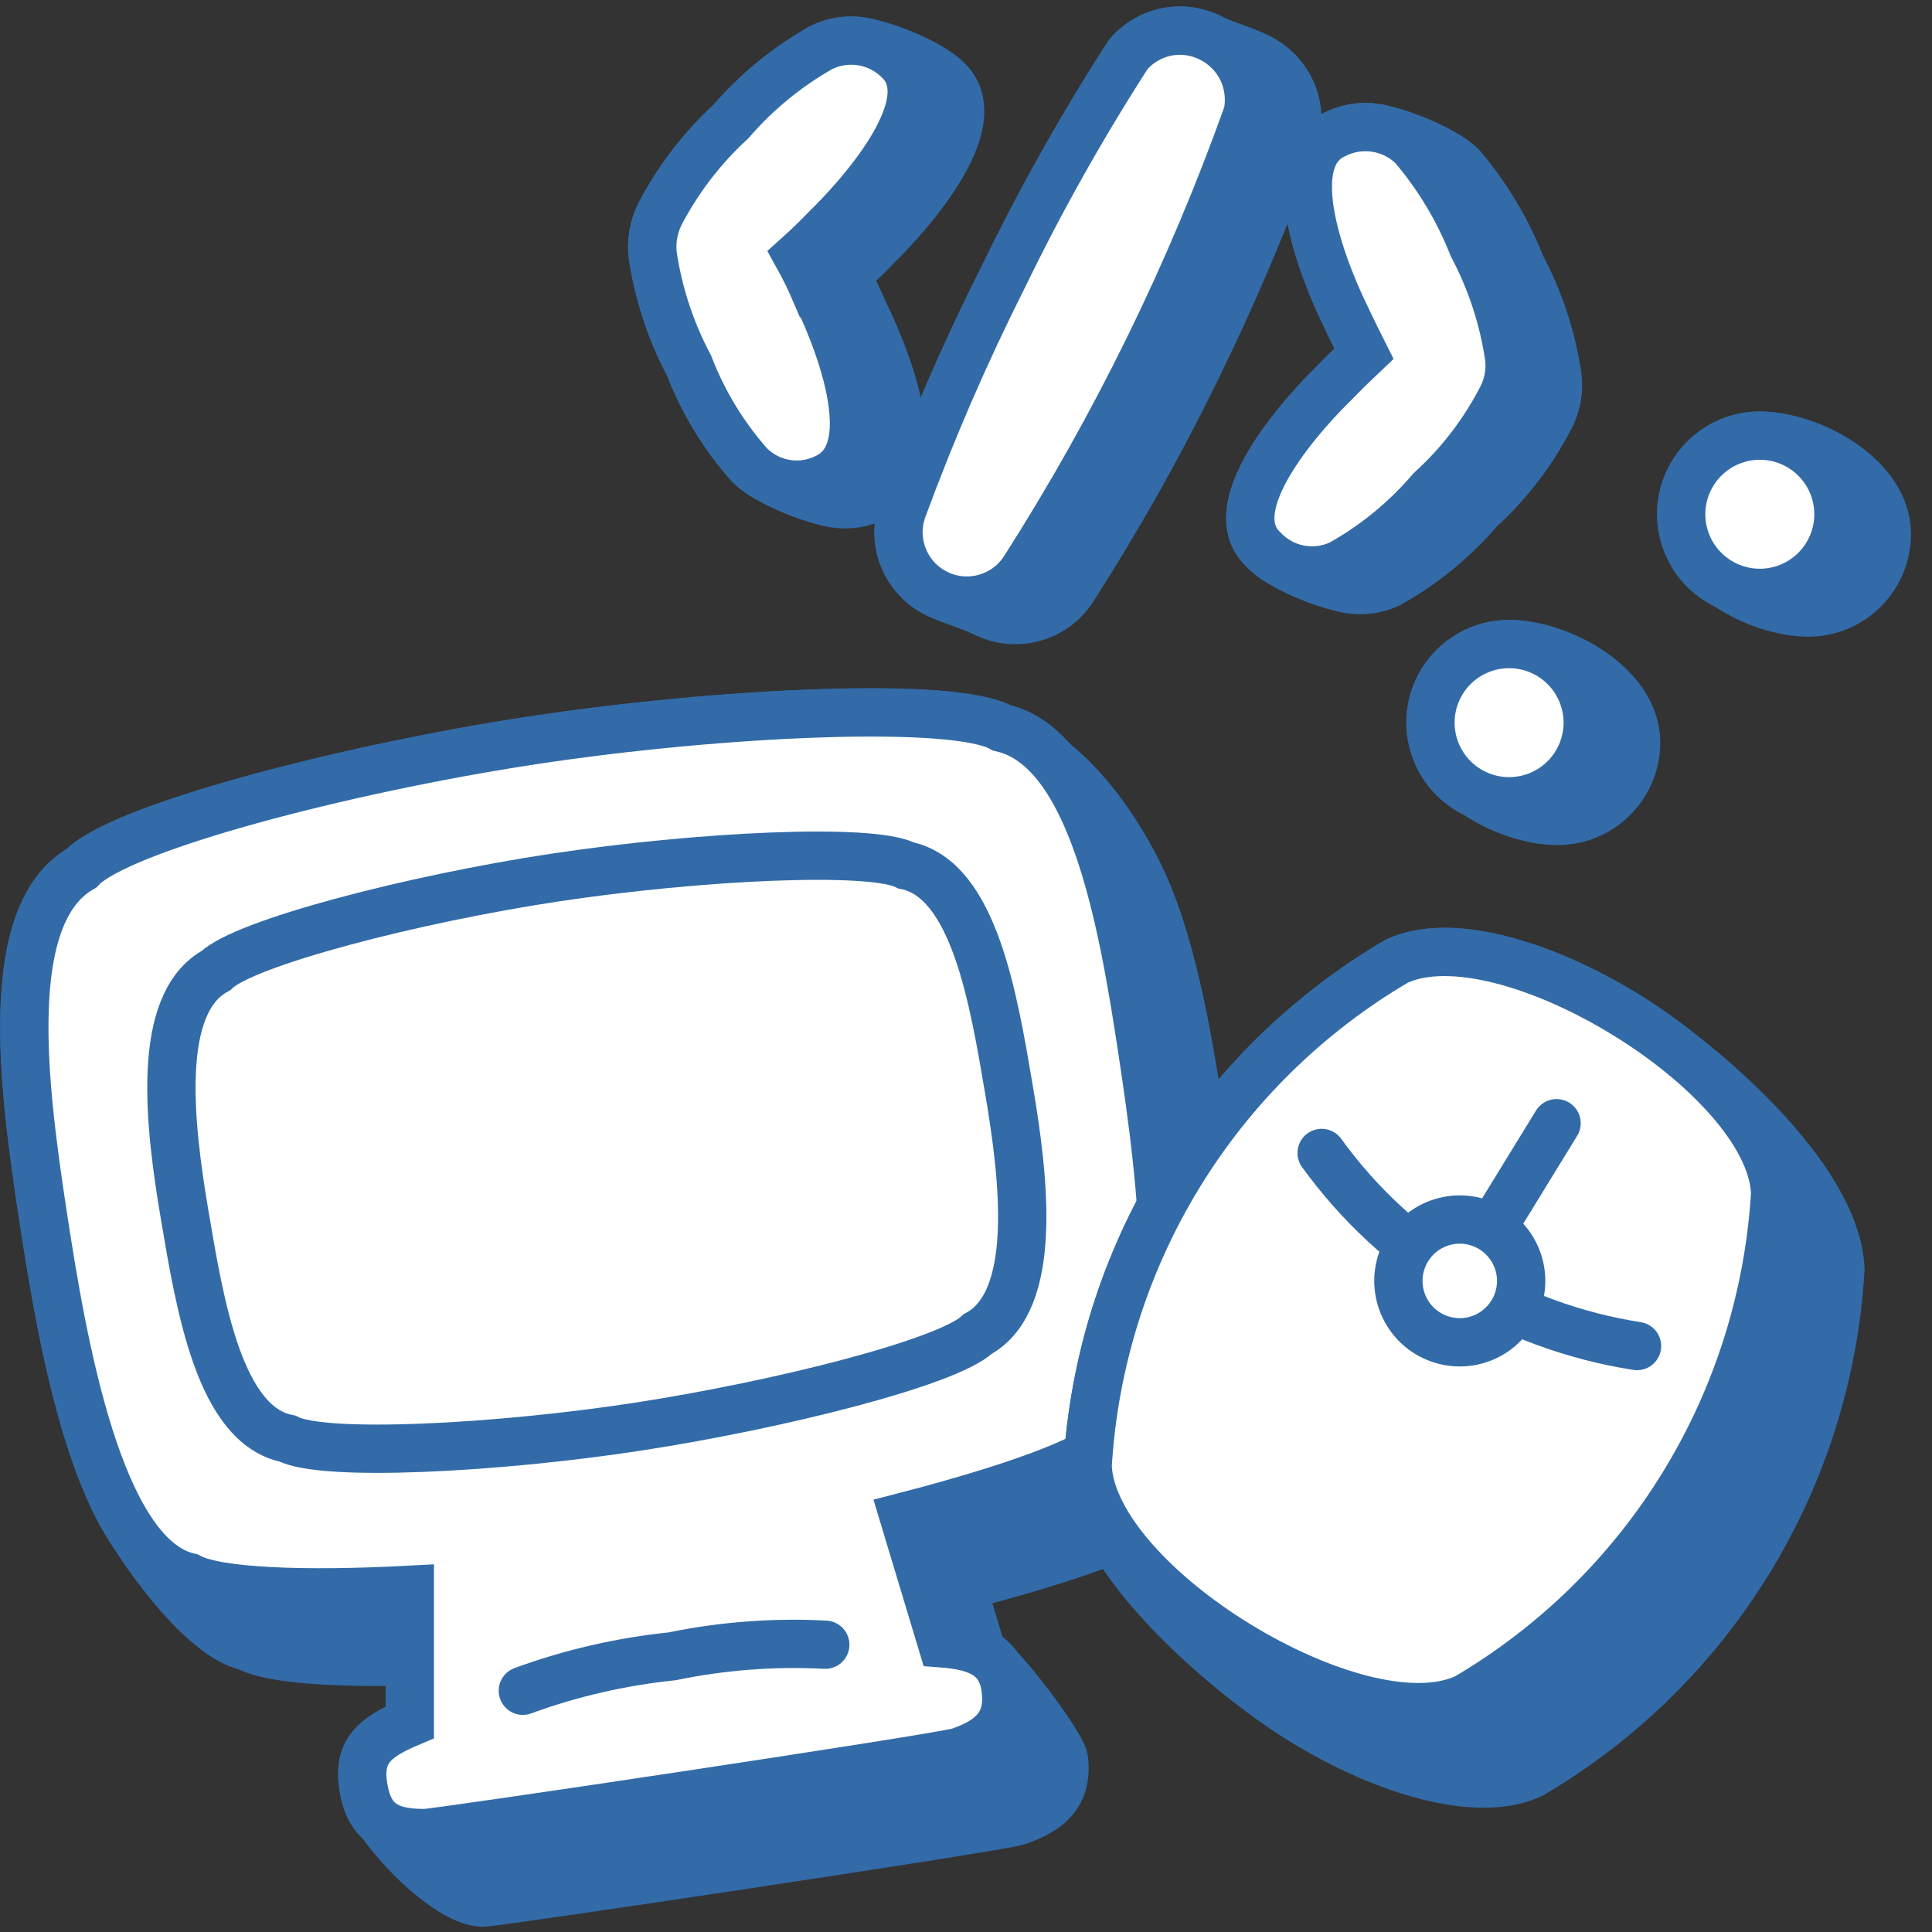 <svg xmlns="http://www.w3.org/2000/svg" fill="none" viewBox="0 0 40 40" height="40" width="40"><rect x="0" y="0" width="40" height="40" fill="#333333" stroke="none"/>Coding Streamline Icon: https://streamlinehq.com<g><path fill="#326ba8" stroke="#326ba8" stroke-miterlimit="10" d="M33.874 15.37c0 -1.17 -1.558 -2.036 -2.63 -2.036 -0.899 0 -1.628 0.729 -1.628 1.628 0 1.17 1.559 2.035 2.63 2.035 0.9 0 1.628 -0.728 1.628 -1.627Z" stroke-width="1"></path><path fill="#326ba8" stroke="#326ba8" stroke-miterlimit="10" d="M34.808 10.647c0 -0.899 0.729 -1.628 1.627 -1.628 1.073 0 2.63 0.866 2.63 2.035 0 0.9 -0.728 1.628 -1.627 1.628 -1.072 0 -2.63 -0.866 -2.63 -2.035Z" stroke-width="1"></path><path fill="#326ba8" stroke="#326ba8" stroke-miterlimit="10" d="M27.863 6.554c0.135 0.289 0.26 0.539 0.376 0.77 -0.183 0.173 -0.385 0.366 -0.607 0.597l-0.009 0.01c-0.174 0.169 -2.506 2.444 -1.474 3.438 0.355 0.382 1.255 0.729 1.757 0.825 0.289 0.055 0.588 0.017 0.854 -0.11 0.708 -0.396 1.341 -0.914 1.869 -1.53 0.603 -0.549 1.101 -1.202 1.473 -1.927 0.13 -0.256 0.18 -0.544 0.145 -0.828 -0.118 -0.801 -0.372 -1.577 -0.752 -2.292 -0.297 -0.754 -0.717 -1.454 -1.242 -2.071 -0.354 -0.344 -1.3 -0.72 -1.778 -0.79 -0.292 -0.043 -0.59 0.006 -0.852 0.142 -1.333 0.623 0.187 3.659 0.24 3.764v0.002Z" stroke-width="1"></path><path fill="#326ba8" stroke="#326ba8" stroke-miterlimit="10" d="M25.06 0.784c-0.282 -0.142 -0.603 -0.184 -0.912 -0.122 -0.309 0.063 -0.588 0.228 -0.792 0.469 -0.952 1.478 -1.814 3.012 -2.581 4.594 -0.788 1.564 -1.486 3.172 -2.09 4.816 -0.117 0.327 -0.109 0.685 0.022 1.007 0.131 0.322 0.375 0.584 0.686 0.738 0.342 0.168 0.661 0.24 1.003 0.407 0.311 0.153 0.668 0.187 1.003 0.094 0.335 -0.092 0.624 -0.305 0.812 -0.596 0.949 -1.48 1.811 -3.013 2.58 -4.594 0.771 -1.575 1.454 -3.193 2.043 -4.845 0.062 -0.309 0.02 -0.629 -0.119 -0.911 -0.139 -0.282 -0.368 -0.51 -0.651 -0.649 -0.338 -0.17 -0.664 -0.242 -1.003 -0.408h-0.001Z" stroke-width="1"></path><path fill="#326ba8" stroke="#326ba8" stroke-miterlimit="10" d="M17.286 10.425c0.291 0.045 0.59 -0.004 0.85 -0.141 1.33 -0.67 -0.181 -3.687 -0.24 -3.803v-0.002c-0.112 -0.263 -0.237 -0.52 -0.376 -0.77 0.193 -0.174 0.395 -0.366 0.617 -0.597l0.008 -0.009c0.168 -0.164 2.499 -2.443 1.475 -3.44 -0.355 -0.36 -1.28 -0.723 -1.768 -0.804 -0.291 -0.048 -0.589 -0.004 -0.853 0.128 -0.706 0.399 -1.338 0.917 -1.868 1.531 -0.6 0.551 -1.099 1.203 -1.474 1.926 -0.125 0.257 -0.176 0.545 -0.145 0.829 0.118 0.801 0.372 1.576 0.752 2.292 0.291 0.756 0.715 1.454 1.252 2.061 0.35 0.353 1.29 0.724 1.77 0.799Z" stroke-width="1"></path><path fill="#ffffff" stroke="#326ba8" stroke-miterlimit="10" d="M25.831 2.345c0.062 -0.309 0.02 -0.629 -0.119 -0.911 -0.139 -0.282 -0.368 -0.51 -0.651 -0.649 -0.282 -0.142 -0.603 -0.185 -0.912 -0.122 -0.309 0.063 -0.588 0.228 -0.792 0.468 -0.952 1.478 -1.814 3.012 -2.581 4.594 -0.788 1.564 -1.486 3.172 -2.09 4.816 -0.118 0.327 -0.111 0.686 0.02 1.009 0.13 0.322 0.375 0.586 0.687 0.739 0.312 0.154 0.67 0.187 1.005 0.093 0.335 -0.093 0.624 -0.307 0.812 -0.6 1.891 -2.962 3.442 -6.128 4.623 -9.438Z" stroke-width="1"></path><path fill="#ffffff" stroke="#326ba8" stroke-miterlimit="10" d="M16.893 6.072c-0.112 -0.263 -0.237 -0.52 -0.376 -0.77 0.193 -0.174 0.395 -0.366 0.617 -0.598 0.058 -0.057 2.533 -2.427 1.483 -3.448 -0.207 -0.21 -0.474 -0.349 -0.765 -0.397 -0.29 -0.048 -0.589 -0.004 -0.852 0.127 -0.706 0.4 -1.338 0.918 -1.868 1.532 -0.6 0.551 -1.099 1.203 -1.474 1.926 -0.125 0.257 -0.176 0.545 -0.145 0.829 0.118 0.801 0.372 1.576 0.752 2.292 0.291 0.756 0.715 1.454 1.252 2.061 0.207 0.209 0.476 0.347 0.768 0.392 0.291 0.045 0.589 -0.005 0.85 -0.142 1.339 -0.674 -0.202 -3.727 -0.24 -3.804h-0.002Z" stroke-width="1"></path><path fill="#ffffff" stroke="#326ba8" stroke-miterlimit="10" d="M27.863 6.554c0.135 0.289 0.26 0.539 0.376 0.77 -0.183 0.173 -0.385 0.366 -0.607 0.597 -0.058 0.058 -2.543 2.427 -1.483 3.448 0.201 0.215 0.464 0.362 0.753 0.417 0.289 0.056 0.588 0.018 0.855 -0.108 0.709 -0.396 1.341 -0.915 1.869 -1.532 0.603 -0.548 1.102 -1.201 1.474 -1.926 0.129 -0.256 0.18 -0.544 0.144 -0.828 -0.118 -0.802 -0.372 -1.577 -0.751 -2.293 -0.297 -0.754 -0.717 -1.453 -1.243 -2.07 -0.212 -0.206 -0.483 -0.34 -0.775 -0.383 -0.292 -0.043 -0.59 0.006 -0.852 0.142 -1.34 0.626 0.202 3.689 0.24 3.766Z" stroke-width="1"></path><path fill="#326ba8" stroke="#326ba8" stroke-miterlimit="10" d="M11.027 15.328c2.95 -0.448 6.398 -0.68 8.342 -0.535 1.961 0.146 3.259 1.463 4.152 3.184 0.717 1.38 1.069 3.461 1.329 5.177 0.404 2.667 1.011 7.108 -0.655 8.07 -0.424 0.473 -2.158 1.07 -4.276 1.619l0.413 1.372c0.37 0.193 1.662 1.911 1.696 2.21 0.077 0.675 -0.25 1.041 -0.963 1.282 -0.366 0.125 -10.797 1.685 -11.067 1.685 -0.785 0 -2.36 -1.664 -2.476 -2.403 -0.116 -0.732 0.23 -1.02 0.963 -1.329V34.4c-1.628 0.036 -2.9 -0.056 -3.36 -0.305 -0.91 -0.205 -2.055 -1.8 -2.533 -2.607 -0.944 -1.594 -1.415 -4.43 -1.707 -6.346 -0.404 -2.658 -0.866 -6.212 0.8 -7.165 0.78 -0.829 5.413 -2.052 9.342 -2.649Z" stroke-width="1"></path><path fill="#ffffff" stroke="#326ba8" stroke-miterlimit="10" d="M20.736 15.068c-0.963 -0.55 -5.779 -0.337 -9.709 0.26 -3.93 0.597 -8.562 1.82 -9.342 2.649 -1.666 0.953 -1.204 4.507 -0.8 7.165 0.405 2.659 1.156 7.09 3.034 7.513 0.569 0.308 2.38 0.376 4.566 0.26v2.745c-0.732 0.308 -1.079 0.597 -0.963 1.33 0.115 0.731 0.49 0.962 1.27 0.962 0.27 0 10.702 -1.56 11.068 -1.685 0.712 -0.24 1.04 -0.607 0.963 -1.281 -0.077 -0.674 -0.53 -0.905 -1.32 -0.963l-0.79 -2.62c2.12 -0.549 3.853 -1.146 4.277 -1.618 1.666 -0.963 1.06 -5.403 0.655 -8.071s-1.03 -6.222 -2.909 -6.646Z" stroke-width="1"></path><path fill="#ffffff" stroke="#326ba8" stroke-miterlimit="10" d="M20.245 27.618c1.252 -0.684 0.963 -3.188 0.645 -5.057 -0.318 -1.868 -0.722 -4.353 -2.128 -4.642 -0.732 -0.376 -4.335 -0.193 -7.272 0.25 -2.938 0.443 -6.425 1.349 -7.022 1.927 -1.252 0.683 -0.963 3.178 -0.645 5.056 0.318 1.878 0.722 4.354 2.129 4.633 0.741 0.385 4.334 0.202 7.271 -0.25 2.938 -0.453 6.405 -1.33 7.022 -1.917Z" stroke-width="1"></path><path stroke="#326ba8" stroke-linecap="round" stroke-miterlimit="10" d="M10.825 35.005c0.997 -0.365 2.036 -0.604 3.092 -0.713 1.042 -0.215 2.107 -0.296 3.169 -0.24" stroke-width="1"></path><path fill="#326ba8" stroke="#326ba8" stroke-miterlimit="10" d="M33.633 20.991c-1.686 -1.03 -3.612 -1.608 -4.72 -1.088 -1.842 1.083 -3.389 2.603 -4.504 4.425 -1.115 1.823 -1.765 3.892 -1.891 6.025 0.076 1.947 2.961 4.368 4.471 5.291 1.686 1.03 3.612 1.609 4.72 1.089 1.842 -1.083 3.389 -2.603 4.504 -4.425 1.115 -1.823 1.765 -3.892 1.891 -6.025 -0.077 -1.947 -2.961 -4.369 -4.471 -5.292Z" stroke-width="1"></path><path fill="#ffffff" stroke="#326ba8" stroke-miterlimit="10" d="M28.913 19.903c1.108 -0.52 3.034 0.058 4.72 1.088 1.685 1.03 3.072 2.485 3.12 3.709 -0.126 2.133 -0.775 4.202 -1.891 6.025 -1.115 1.823 -2.662 3.342 -4.504 4.425 -1.108 0.52 -3.034 -0.058 -4.72 -1.089 -1.685 -1.03 -3.072 -2.485 -3.12 -3.708 0.126 -2.133 0.775 -4.202 1.891 -6.025 1.115 -1.823 2.662 -3.342 4.504 -4.425Z" stroke-width="1"></path><path stroke="#326ba8" stroke-linecap="round" stroke-miterlimit="10" d="M33.893 27.868c-1.298 -0.202 -2.544 -0.659 -3.665 -1.345 -1.121 -0.686 -2.095 -1.587 -2.865 -2.652" stroke-width="1"></path><path stroke="#326ba8" stroke-linecap="round" stroke-miterlimit="10" d="m32.227 23.255 -2.004 3.265" stroke-width="1"></path><path fill="#ffffff" stroke="#326ba8" stroke-linecap="round" stroke-miterlimit="10" d="M30.223 27.791c0.167 0 0.332 -0.033 0.486 -0.097 0.154 -0.064 0.294 -0.158 0.412 -0.276 0.118 -0.118 0.212 -0.258 0.276 -0.412 0.064 -0.154 0.097 -0.32 0.097 -0.486s-0.033 -0.332 -0.097 -0.486 -0.158 -0.294 -0.276 -0.412c-0.118 -0.118 -0.258 -0.212 -0.412 -0.276 -0.154 -0.064 -0.319 -0.097 -0.486 -0.097 -0.337 0 -0.66 0.134 -0.899 0.372 -0.238 0.238 -0.372 0.562 -0.372 0.899 0 0.337 0.134 0.66 0.372 0.899 0.238 0.238 0.562 0.372 0.899 0.372Z" stroke-width="1"></path><path fill="#ffffff" stroke="#326ba8" stroke-miterlimit="10" d="M31.244 16.59c0.432 0 0.846 -0.172 1.151 -0.477s0.477 -0.719 0.477 -1.151c0 -0.432 -0.172 -0.846 -0.477 -1.151s-0.719 -0.477 -1.151 -0.477c-0.432 0 -0.846 0.172 -1.151 0.477s-0.477 0.719 -0.477 1.151c0 0.432 0.172 0.846 0.477 1.151s0.719 0.477 1.151 0.477Z" stroke-width="1"></path><path fill="#ffffff" stroke="#326ba8" stroke-miterlimit="10" d="M36.435 12.275c0.432 0 0.846 -0.172 1.151 -0.477s0.477 -0.719 0.477 -1.151c0 -0.432 -0.172 -0.846 -0.477 -1.151 -0.305 -0.305 -0.719 -0.477 -1.151 -0.477 -0.432 0 -0.846 0.172 -1.151 0.477 -0.305 0.305 -0.477 0.719 -0.477 1.151 0 0.432 0.172 0.846 0.477 1.151s0.719 0.477 1.151 0.477Z" stroke-width="1"></path></g><defs><path fill="#ffffff" d="M0 0h40v40H0z" stroke-width="1"></path></defs></svg>